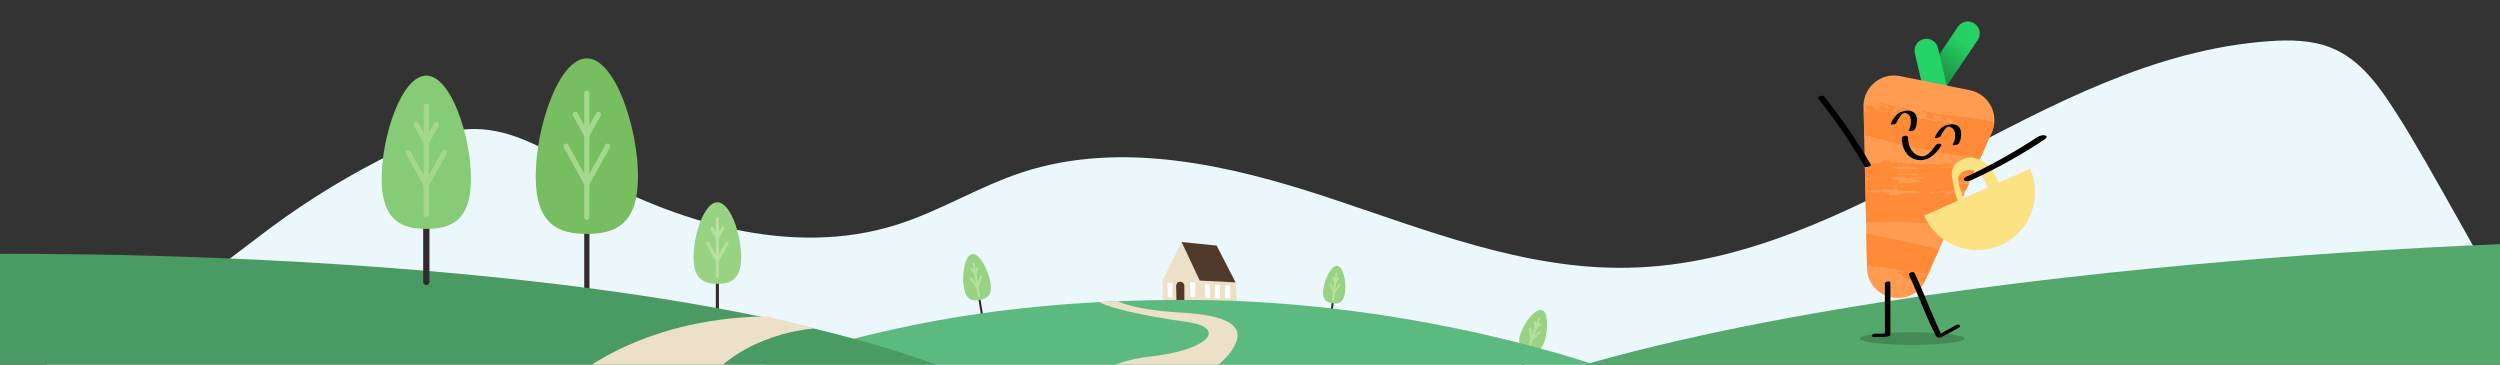 <svg height="280" viewBox="0 0 1920 280" width="1920" xmlns="http://www.w3.org/2000/svg" xmlns:xlink="http://www.w3.org/1999/xlink"><rect x="0" y="0" width="1920" height="280" fill="#333333" stroke="none"/><linearGradient id="a" x1="22.551%" x2="82.664%" y1="101.565%" y2="-11.772%"><stop offset="0" stop-color="#1b8c41"/><stop offset=".319" stop-color="#1b8c41"/><stop offset=".713" stop-color="#25cf64"/><stop offset="1" stop-color="#25d265"/><stop offset="1" stop-color="#fff"/></linearGradient><g fill="none" fill-rule="evenodd"><g transform="translate(-32.101 31.082)"><path d="m171.759 289.567c-52.149 12.186-29.516 2.085-78.101-18.672-19.668-8.398-39.768-32.582-22.994-45.576 6.739-5.216 16.32-5.05 25.028-5.512 56.276-3.146 100.648-43.773 145.019-76.528 29.97-22.118 61.908-41.439 95.41-57.719 19.026-9.249 39.401-17.727 60.771-17.575 29.379.202 55.244 16.399 80.287 30.483 72.784 40.952 162.198 68.642 243.394 43.116 33.391-10.498 63.224-29.365 96.463-40.274 75.8-24.877 159.211-5.736 234.484 19.112 75.273 24.848 151.029 55.757 231.151 54.112 176.548-3.543 315.615-161.238 491.752-173.965 16.262-1.176 33.145-.974 48.058 5.05 23.088 9.278 37.388 30.512 50.302 50.562 25.642 39.761 70.641 125.806 96.261 165.56z" fill="#ebf7fa" fill-rule="nonzero"/><path d="m925.087 201.018v-17.114l14.48-29.127 13.91 29.624.563 17.417z" fill="#ece0c8" fill-rule="nonzero"/><path d="m982.532 202.62c-.418-.599-1.508-16.811-1.508-16.811l-27.546-1.407.563 17.417z" fill="#ece0c8" fill-rule="nonzero"/><path d="m935.686 201.466-.317-12.821s0-3.333 2.987-3.333c.876-.04 1.729.283 2.359.891.631.609.983 1.45.974 2.326v13.441z" fill="#513a2b" fill-rule="nonzero"/><path d="m966.493 157.534-26.926-2.756 13.91 29.624 27.546 1.407z" fill="#513a2b" fill-rule="nonzero"/><path d="m482.793 138.458v56.824" stroke="#302c2e" stroke-width="4"/><path d="m522.078 104.324c0 37.222-17.59 44.234-39.285 44.234s-39.278-7.013-39.278-44.234c0-37.222 17.583-90.569 39.278-90.569s39.285 53.34 39.285 90.569z" fill="#77be60" fill-rule="nonzero"/><path d="m482.793 40.545v95.244" stroke="#a3d88d" stroke-linecap="round" stroke-linejoin="round" stroke-width="4"/><path d="m498.81 81.157-16.017 28.888" stroke="#a3d88d" stroke-linecap="round" stroke-linejoin="round" stroke-width="4"/><path d="m491.725 56.713-8.932 16.096" stroke="#a3d88d" stroke-linecap="round" stroke-linejoin="round" stroke-width="4"/><path d="m473.868 56.713 8.925 16.096" stroke="#a3d88d" stroke-linecap="round" stroke-linejoin="round" stroke-width="4"/><path d="m466.776 81.157 16.017 28.888" stroke="#a3d88d" stroke-linecap="round" stroke-linejoin="round" stroke-width="4"/><path d="m583.044 182.216v26.428" stroke="#302c2e" stroke-width="2.4"/><path d="m601.304 166.344c0 17.316-8.174 20.577-18.261 20.577s-18.268-3.268-18.268-20.577 8.174-42.077 18.268-42.077 18.261 24.769 18.261 42.077z" fill="#97d383" fill-rule="nonzero"/><path d="m583.044 136.806v44.285" stroke="#b9e09e" stroke-linecap="round" stroke-linejoin="round" stroke-width="2.4"/><path d="m590.489 155.579-7.446 13.427" stroke="#b9e09e" stroke-linecap="round" stroke-linejoin="round" stroke-width="2.4"/><path d="m587.192 144.208-4.149 7.482" stroke="#b9e09e" stroke-linecap="round" stroke-linejoin="round" stroke-width="2.4"/><path d="m578.888 144.208 4.156 7.482" stroke="#b9e09e" stroke-linecap="round" stroke-linejoin="round" stroke-width="2.4"/><path d="m575.591 155.694 7.453 13.427" stroke="#b9e09e" stroke-linecap="round" stroke-linejoin="round" stroke-width="2.4"/><path d="m783.978 196.661 2.417 14.841" stroke="#302c2e" stroke-width="1.6"/><path d="m792.795 186.076c1.58 9.726-2.72 12.301-8.384 13.225-5.664.924-10.555-.166-12.135-9.892-1.58-9.726.721-24.394 6.414-25.317 5.693-.924 12.525 12.265 14.105 21.984z" fill="#97d383" fill-rule="nonzero"/><path d="m779.837 171.156 4.04 24.87" stroke="#b9e09e" stroke-linecap="round" stroke-linejoin="round" stroke-width="1.6"/><path d="m785.731 181.019-2.958 8.218" stroke="#b9e09e" stroke-linecap="round" stroke-linejoin="round" stroke-width="1.6"/><path d="m782.845 174.929-1.652 4.581" stroke="#b9e09e" stroke-linecap="round" stroke-linejoin="round" stroke-width="1.6"/><path d="m778.185 175.687 3.009 3.824" stroke="#b9e09e" stroke-linecap="round" stroke-linejoin="round" stroke-width="1.6"/><path d="m777.377 182.44 5.411 6.861" stroke="#b9e09e" stroke-linecap="round" stroke-linejoin="round" stroke-width="1.6"/><path d="m1055.835 199.662-1.537 12.107" stroke="#302c2e" stroke-width="1.6"/><path d="m1065.106 193.457c-1.01 7.936-4.942 8.946-9.567 8.355-4.625-.592-8.174-2.554-7.172-10.483s6.198-18.816 10.822-18.232c4.625.584 6.948 12.424 5.916 20.36z" fill="#97d383" fill-rule="nonzero"/><path d="m1058.476 178.861-2.576 20.288" stroke="#b9e09e" stroke-linecap="round" stroke-linejoin="round" stroke-width="1.6"/><path d="m1060.799 187.887-4.192 5.721" stroke="#b9e09e" stroke-linecap="round" stroke-linejoin="round" stroke-width="1.6"/><path d="m1059.948 182.491-2.338 3.189" stroke="#b9e09e" stroke-linecap="round" stroke-linejoin="round" stroke-width="1.6"/><path d="m1056.146 182.007 1.465 3.672" stroke="#b9e09e" stroke-linecap="round" stroke-linejoin="round" stroke-width="1.6"/><path d="m1053.967 187.079 2.633 6.587" stroke="#b9e09e" stroke-linecap="round" stroke-linejoin="round" stroke-width="1.6"/><path d="m1206.266 236.054-4.632 13.174" stroke="#302c2e" stroke-width="1.6"/><path d="m1218.149 231.343c-3.03 8.658-7.677 8.824-12.705 7.056-5.029-1.768-8.535-4.827-5.505-13.456 3.03-8.629 11.45-19.56 16.479-17.792s4.762 15.563 1.732 24.192z" fill="#97d383" fill-rule="nonzero"/><path d="m1214.217 213.414-7.756 22.085" stroke="#b9e09e" stroke-linecap="round" stroke-linejoin="round" stroke-width="1.6"/><path d="m1214.642 224.077-6.068 5.39" stroke="#b9e09e" stroke-linecap="round" stroke-linejoin="round" stroke-width="1.6"/><path d="m1214.989 217.836-3.377 3.001" stroke="#b9e09e" stroke-linecap="round" stroke-linejoin="round" stroke-width="1.6"/><path d="m1210.854 216.379.758 4.459" stroke="#b9e09e" stroke-linecap="round" stroke-linejoin="round" stroke-width="1.6"/><path d="m1207.196 221.53 1.364 7.994" stroke="#b9e09e" stroke-linecap="round" stroke-linejoin="round" stroke-width="1.6"/><g fill-rule="nonzero"><path d="m1266.344 252.302s-143.338-52.827-322.448-53.047c-148.995-.17-246.749 23.509-342.029 55.319 0 0 580.034 151.614 591.671 146.188 11.638-5.426 118.627-131.095 104.984-134.745-13.643-3.651-32.178-13.716-32.178-13.716z" fill="#5cba80"/><path d="m946.486 197.101h3.514v-11.291h-3.918z" fill="#fff"/><path d="m957.835 197.779h3.514v-10.649h-3.918z" fill="#fff"/><path d="m973.117 187.923 3.68.18v9.834h-3.918z" fill="#fff"/><path d="m965.043 197.938h4.134l-.216-10.332h-3.918z" fill="#fff"/><path d="m929.048 197.418h3.521v-11.291h-3.918z" fill="#fff"/><path d="m1952.777 156.461s-615.518 19.839-843.472 147.045c0 0 598.114 41.298 608.525 33.816 10.411-7.482 324.854-116.932 310.771-117.985s-75.824-62.876-75.824-62.876z" fill="#54a86c"/><path d="m13.234 164.047s566.7-9.875 798.045 111.011c0 0-746.258 60.702-756.878 53.501s-66.198-135.351-52.136-136.786c14.062-1.436 10.969-27.726 10.969-27.726z" fill="#4a9b63"/><path d="m466.601 263.476c2.706-1.443 53.167-50.338 154.615-51.558 0 0 13.91 3.369 18.549 4.581 4.639 1.212 17.489 4.74 17.489 4.74s-55.793 2.763-86.781 45.663c-25.736 35.569-103.873-3.427-103.873-3.427z" fill="#ece0c8"/><path d="m847.152 277.749c1.919-3.153 24.473-30.303 68.145-34.971s61.096-21.977 27.828-26.695c-56.384-8.037-66.709-15.151-66.709-15.151l14.379-.664s10.945 6.436 46.695 8.6c14.892.895 48.058 3.117 44.826 19.668-3.232 16.551-28.138 29.754-28.138 29.754s-23.513.317-24.473.159c-.96-.159-82.553 19.3-82.553 19.3z" fill="#ece0c8"/><ellipse cx="1500.699" cy="228.947" fill="#438955" rx="40.31" ry="4.841"/></g><path d="m359.505 135.861v49.61" stroke="#302c2e" stroke-linecap="round" stroke-linejoin="round" stroke-width="4.8"/><path d="m393.804 106.056c0 32.503-15.353 38.629-34.3 38.629-18.946 0-34.292-6.125-34.292-38.629 0-32.503 15.353-79.061 34.278-79.061 18.925 0 34.314 46.565 34.314 79.061z" fill="#86cb75" fill-rule="nonzero"/><path d="m359.505 50.379v83.152" stroke="#a3d88d" stroke-linecap="round" stroke-linejoin="round" stroke-width="4"/><path d="m373.494 85.84-13.99 25.216" stroke="#a3d88d" stroke-linecap="round" stroke-linejoin="round" stroke-width="4"/><path d="m367.304 64.498-7.799 14.047" stroke="#a3d88d" stroke-linecap="round" stroke-linejoin="round" stroke-width="4"/><path d="m351.713 64.498 7.792 14.047" stroke="#a3d88d" stroke-linecap="round" stroke-linejoin="round" stroke-width="4"/><path d="m345.522 85.84 13.982 25.216" stroke="#a3d88d" stroke-linecap="round" stroke-linejoin="round" stroke-width="4"/></g><g fill-rule="nonzero" transform="translate(1396.219 16.486)"><path d="m79.557 68.264c-1.095-.274-2.19-.684-3.285-1.369-4.243-2.875-5.338-8.487-2.464-12.73l33.673-50.099c2.875-4.243 8.487-5.338 12.73-2.464s5.338 8.487 2.464 12.73l-33.81 49.962c-2.053 3.148-5.886 4.654-9.308 3.97z" fill="url(#a)"/><path d="m90.508 69.77c-3.422-.684-6.297-3.285-7.118-6.844l-9.034-38.464c-1.095-4.928 1.916-9.856 6.844-10.951 4.928-1.095 9.856 1.916 10.951 6.844l9.034 38.464c1.095 4.928-1.916 9.856-6.844 10.951-1.232.274-2.601.274-3.833 0z" fill="#25d265"/><path d="m37.671 188.721-2.738-123.878c.137-14.783 13.688-25.871 28.198-22.859l53.521 10.814c14.51 2.875 22.722 18.342 16.973 32.03l-50.783 113.065c-9.856 23.818-45.308 16.563-45.171-9.171z" fill="#ff9c52"/><g fill="#ff8b38" transform="translate(35.071 62.454)"><path d="m52.015 111.346c-.274-.137-.548-.137-.821-.274-.821-.411-1.506-.548-2.327-.684-1.232-.274-2.601-.411-3.833-1.095-.137 0-.411-.137-.684-.137-1.369-.137-2.738-.684-4.106-.684-.137 0-.411-.137-.548-.137-1.232-.411-2.327-.548-3.559-.821-.684-.137-1.506-.137-2.19-.274-.821-.137-1.506-.548-2.327-.684-.958-.274-1.916-.411-2.875-.684-.958-.274-2.053-.548-3.011-.684-1.095-.137-2.19-.548-3.422-.548-.411 0-.821-.137-1.232-.274-1.095-.274-2.327-.411-3.559-.684-1.643-.274-3.148-.548-4.791-.958-2.601-.548-5.065-1.095-7.665-1.643-.411-.137-.821-.137-1.232-.274-.548-.137-1.232-.137-1.779-.274l.548 24.913h.821c.274-.137.411-.274.411-.548 0-.274.137-.411.274-.274.274.137.548.274.821.137.411-.137.684 0 .821.411 0 .274.137.411.411.548.548.411 1.232.684 2.053.548.137 0 .274-.137.274-.274.137 0 0-.137 0-.137-.137-.137-.274-.274-.411-.411-.137-.137 0-.137.137-.137h.137c.548 0 1.095.137 1.643.274.548.137 1.095.137 1.643.274.548.137 1.095 0 1.643.137.274 0 .548 0 .684.137.548.274 1.095.411 1.779.411.548 0 1.232.137 1.916.274 1.916.548 3.696.958 5.749.684 0-.137.137-.274.137-.274.137 0 .274-.137.274-.137.137 0 1.095.411 1.232.411v.137l-.137.137c0 .137-.411.137-.684.137h-.137c.411.274.684.548 1.095.548.548.137 1.095.274 1.643.274.411 0 .821.137 1.232.411.411.411.821.274 1.232.137.137 0 .274-.137.274-.137-.548-.137-.958-.137-1.506-.274l-.137-.137h.137c.684.137 1.369.274 2.053.411.548.137 1.095.274 1.779.274.137.137.274.137.411.274-.137 0-.274 0-.411 0-.821-.137-1.643-.274-2.327-.548.137 0 .137 0 .274.137.411.411.684.684 1.095.958.137 0 .137.137 0 .274 0 .137-.137.137-.137.137-.821 0-1.643-.137-2.464-.548-.274-.137-.548-.274-.821-.274-.411 0-.821-.137-1.095-.274-.274-.137-.548 0-.684.137.137.137.274.274.274.548.137.411.411.548.821.684.411 0 .958.274 1.369.411h.137c.137.137.411 0 .548.137.411.137.684.411 1.095.548.137 0 .274.137.137.274-.274.411-.137.821 0 1.369 0 .274 0 .274.274.411.684.274 1.506.548 2.19.821.274.137.548.274.821.274 2.053.411 3.97.958 6.023 1.369 1.369.274 2.875.548 4.243.821.958 0 1.916.274 2.738.548.411-.684.684-1.369 1.095-2.19 0-.137 0-.274.137-.274l1.095-2.327c-2.738-.548-5.475-1.232-8.213-1.916-1.369-.411-2.875-.684-4.243-.958-.137 0-.411 0-.548-.137-.137 0-.274 0-.411-.137 0 0 .137-.137.274-.137.274-.137.411-.137.684-.274.411-.137.684 0 .821.274.274.411.548.411.821.274.548-.274 1.095-.274 1.643-.137.137 0 .274.137.411.274.137.137.137.137.274.274.137-.137.137-.137.274-.274.274-.274.684-.411.958-.137.137.137.274.411.411.548.411.274.958.411 1.369.137.411-.137.684-.274.958 0 .821 0 1.506.274 2.327.411.274 0 .274.137.274.548-.137.548 0 .684.274.684.548.137 1.232.274 1.779.411l8.897-19.985c-.137 0-.137 0-.274-.137-1.643-.411-3.559-.958-5.475-1.369zm-6.433 21.764c.274.137.548.274.411.274s-.274 0-.411 0-.274-.137-.274-.137c.137-.137.137-.137.274-.137zm-9.308.274c0-.137.137-.274.274-.274.274.137.548.274.821.274.821.137 1.369.548 1.506 1.369.274 0 .548-.137 1.095 0 .411.274.821.411 1.232.411.137 0 .411-.137.411-.274.137-.548.684-.548 1.095-.821.274-.137.274-.548.137-.684-.137-.137-.274-.274-.411-.411-.137 0-.137-.137-.137-.137 0-.137.137-.137.137-.137h.137c1.369-.137 1.643 0 2.19 1.232 0 .274 0 .411-.274.411-.411.137-.684.137-.958.137-.411 0-.548.411-.411.821.274.411.137.958 0 1.369 0 .137-.137.274-.274.274-.958-.137-1.916-.274-2.738-.821-.411-.274-.821-.411-1.232-.684-.274-.137-.411-.274 0-.684-.137 0-.411 0-.821 0-.137.137-.274.137-.411.274-.274.137-.684 0-.684-.274v-.137c.137-.548-.137-.821-.548-.958-.137 0-.137-.137-.137-.274zm-2.464-3.833c.137-.137.274-.137.411 0 .137.137.137.274.274.411v.137c-.137.137-.137.137-.274.137h-.137c-.137-.137-.274-.137-.274-.137s-.137-.137-.137-.274 0-.137.137-.274zm1.779 2.464s-.137.137-.137.274h-.137c-.137-.137-.274-.137-.548-.274-.411-.274-1.095-.548-1.643-.548 0-.137-.137-.137-.137-.274h.137c.821-.137 1.643 0 2.327.548 0 0 .137.137.137.274z"/><path d="m97.871 14.16c-.548 0-1.095-.137-1.643-.274-.821-.274-1.506-.411-2.327-.548-.958-.137-1.779-.274-2.738-.274-.548 0-1.095-.137-1.643-.274-1.506-.274-3.148-.684-4.654-.821-1.232-.137-2.327-.274-3.559-.548-1.916-.411-3.833-.411-5.612-.821-.137 0-.411 0-.548 0-.684.137-1.369 0-2.053-.137-1.916-.274-3.696-.274-5.475-.684-.137 0-.274 0-.411 0-.684 0-1.232.137-1.916-.274-.137 0-.411 0-.548 0-.958.137-1.916-.137-2.875-.137-.274 0-.411 0-.684-.137-.958-.411-1.916-.411-3.011-.411-.411 0-.958 0-1.369-.274-.548-.274-1.095-.411-1.643-.274-.548 0-1.095 0-1.506-.137-1.095-.274-2.053-.548-3.148-.821-1.095-.274-2.327-.411-3.422-.684-.548-.137-1.232-.274-1.916-.411-.137 0-.274 0-.411 0v.137c.137.548.548.684.821.958h.411c.411-.137.821 0 1.232.137.548.274.821.548.821 1.095 0 .411.137.821.274 1.095.137.274.137.548-.137.684l-.137.137-.137.137c-.137.274 0 .821.274.821.958.274 2.053.274 3.148.548.137.137.411.137.548.137.821 0 1.643.137 2.327.411.137.137.411.137.548.137 0 .137.137 0 .137 0 .137-.137.137-.137 0-.274-.274-.137-.548-.274-.821-.411-.137 0-.137-.137 0-.274.137-.274.137-.274-.137-.548-.137-.137-.274-.274-.137-.411.274-.411.411-.821.274-1.232l.137-.137h.274c.411.548 1.095.548 1.506.958.411.411 1.095.274 1.643.684.137.137.274 0 .274-.274 0-.137 0-.274.137-.411h.411c.411.137.821.274 1.095.548.274.274.274.821 0 .958-.274 0-.548.137-.684.274 0 0-.137.137-.137.274s.137.274.274.274c.548.137 1.095.274 1.643.274.274 0 .548 0 .821.137.137.137.411.137.684.137.548-.137 1.232-.137 1.779-.274.274 0 .411-.274.411-.548 0-.137 0-.411 0-.548s.137-.274.274-.274h.684c.548.137.958.274 1.506.684.411.274.821.684 1.232.821.274.137.411.411.548.548s.137.411.137.548c-.274.548-.411 1.095-.821 1.506-.274.274-.548.274-.821.274-.137 0-.411.137-.548.137-.274 0-.411-.137-.411-.411.137-.274.137-.548-.137-.684s-.548-.274-.821-.411c-.411-.274-.821-.274-1.369-.137-.274.137-.411.274-.411.548 0 .274-.137.411-.274.274-.274-.137-.548-.274-.821-.137-.411.137-.684 0-.821-.411 0-.274-.137-.411-.411-.548-.548-.411-1.232-.684-2.053-.548-.137 0-.274.137-.274.274-.137 0 0 .137 0 .137.137.137.274.274.411.411s0 .137-.137.137h-.137c-.548 0-1.095-.137-1.643-.274s-1.095-.137-1.643-.274c-.548-.137-1.095 0-1.643-.137-.274 0-.548 0-.684-.137-.548-.274-1.095-.411-1.779-.411-.548 0-1.232-.137-1.916-.274-1.916-.548-3.833-.958-5.886-.684-.137 0-.274-.137-.411-.274-.411-.274-.821-.548-1.232-.684-.548-.137-1.095-.274-1.643-.274-.411 0-.821-.137-1.232-.411-.411-.411-.821-.274-1.232-.137-.137 0-.274.137-.274.137.548.137.958.137 1.506.274l.137.137h-.137c-.684-.137-1.369-.274-2.053-.411-.548-.137-1.095-.274-1.779-.274-.137-.137-.274-.137-.411-.274h.411c.821.137 1.643.274 2.327.548-.137 0-.137 0-.274-.137-.411-.411-.684-.684-1.095-.958-.137 0-.137-.137 0-.274 0-.137.137-.137.137-.137.821 0 1.643.137 2.464.548.274.137.548.274.821.274.411 0 .821.137 1.095.274.411.137.684 0 .958-.411.274-.411.274-.821.137-1.232-.958-.411-1.916-.411-2.875-.137h-.137c-.137-.137-.411 0-.548-.137-.411-.137-.684-.411-1.095-.548-.137 0-.274-.137-.137-.274.274-.411.137-.821 0-1.369 0-.274 0-.274-.274-.411-.684-.274-1.506-.548-2.19-.821-.274-.137-.548-.274-.821-.274-2.053-.411-3.97-.958-6.023-1.369-1.369-.274-2.875-.548-4.243-.821-1.232 0-2.464-.411-3.696-.821-.411-.137-.684-.137-1.095-.274-.821-.137-1.643-.411-2.464-.548-1.369-.274-2.601-.548-3.97-.821-.137-.137-.411 0-.684 0-.137 0-.274.137-.274.274-.137 0 0 .137 0 .137s.137.137.274.137c.548.274 1.232.274 1.779.548.684.137 1.369.137 1.916.548.548.411 1.232.274 1.779.411.274 0 .548.137.821.274s.548.274.821.411c.684.137.821.684.958 1.369 0 .137 0 .274-.137.274-.137.137-.411.137-.548.137-.411-.137-.821-.274-1.232-.274-.274-.137-.548-.274-.684-.684 0-.137-.137-.274-.274-.411-.821-.411-1.506-.958-2.464-1.095-.958-.137-1.916-.274-2.875-.137.137.411.821.411.958.958 0 .137.137.137 0 .274-.137.137-.137.137-.274.274-.411.274-.411.274-.137.548.137.137.274.274.411.411.137 0 .274.137.137.274h-.137c-.821-.137-1.779-.274-2.601-.548-.274 0-.548 0-.684.137-.137.137-.137.411-.274.548.274-.137.411-.137.684-.137 1.095.274 2.19.274 3.148.821.137 0 .411.137.684.137 1.095.137 2.053.548 3.148.684.274 0 .411 0 .274-.274-.411-.411.137-.821 0-1.232l.274-.137c.274.274.548.411.821.684.411.274.411.274-.137.548l-.137.137c-.137 0-.137.137-.137.274l.137.137c.274.137.411.274.548.274 2.875.548 5.612 1.232 8.487 1.916 1.369.411 2.875.684 4.243.958.137 0 .411 0 .548.137.137 0 .274 0 .411.137 0 0-.137.137-.274.137-.274.137-.411.137-.684.274-.411.137-.684 0-.821-.274-.274-.411-.548-.411-.821-.274-.548.274-1.095.274-1.643.137-.137 0-.274-.137-.411-.274s-.137-.137-.274-.274c-.137.137-.137.137-.274.274-.274.274-.684.411-.958.137-.137-.137-.274-.411-.411-.548-.411-.274-.958-.411-1.369-.137-.411.137-.684.274-.958 0-.821 0-1.506-.274-2.327-.411-.274 0-.274-.137-.274-.548.137-.548 0-.684-.274-.684-1.369-.274-2.738-.548-3.97-.821-.821-.274-1.506-.274-2.19-.137-.274.137-.684 0-.958-.274-.411-.411-.821-.548-1.232-.411-.548.137-.958 0-1.506.137-.411.137-.821-.274-1.232-.274 0 0-.137-.137-.137-.274-.137-.274-.137-.548-.274-.821-.548.137-1.232 0-1.916-.137l-.137-.137c.137 0 .137-.137.274-.137.411.137.684.137.958.137.274 0 .411-.137.548-.274.137 0 .137-.137 0-.274-.137-.274-.411-.411-.821-.548-.958-.274-2.053-.548-3.148-.821-.137 0-.411 0-.548 0-.684.274-1.232.137-1.779-.137-.684-.274-1.369-.274-2.053-.274v.411.137h.411c.958 0 1.779.411 2.601.821.137 0 .137.137 0 .411-.137.137-.137.137-.274.274 0 .137 0 .137.137.274l.274.274c-.137.137-.137.137-.274.137-.137 0-.411 0-.684 0-.137 0-.137.137-.137.274v.137c.274.274.548.274.821.411.684.137 1.369.411 2.053.548l.137.137v.137c-.411.137-.684.137-1.095.137-.411 0-.821-.137-1.232-.274-.274-.274-.548 0-.684.274-.137.411-.411.684-.821.548-.411 0-.821 0-1.095 0l.411 17.795c.958.274 1.916.411 2.738.684 1.916.411 3.833.821 5.612 1.506.274.137.548.137.821.274 1.779.411 3.696.958 5.612 1.369.274.137.548.137.821.274.821.411 1.506.548 2.327.684 1.232.274 2.601.411 3.833 1.095.137 0 .411.137.684.137 1.369.137 2.738.684 4.106.684.137 0 .411.137.548.137 1.232.411 2.327.548 3.559.821.684.137 1.506.137 2.19.274.821.137 1.506.548 2.327.684.958.274 1.916.411 2.875.684.958.274 2.053.548 3.011.684 1.095.137 2.19.548 3.422.548.411 0 .821.137 1.232.274 1.095.274 2.327.411 3.559.684 1.643.274 3.148.548 4.791.958 2.601.548 5.065 1.095 7.665 1.643.411.137.821.137 1.232.274 1.095.137 2.19.274 3.285.548 1.095.274 2.327.137 3.422.548 2.327.274 4.38.958 6.707.958h.411c1.095.137 2.327.411 3.559.411.137 0 .411.137.684.137 1.369.411 2.875.684 4.243.958 1.095.274 2.19.411 3.285.548h.274l9.171-20.943c1.095-2.601 1.643-5.338 1.779-7.939-.821-.137-1.643-.274-2.464-.274zm-76.243-7.392c-.274-.137-.548-.274-.411-.274h.411c.137 0 .274 0 .274.137-.137.137-.137.137-.274.137zm9.308-.274c0 .137-.137.274-.274.274-.274-.137-.548-.274-.821-.274-.821-.137-1.369-.548-1.506-1.369-.274 0-.684 0-1.095 0-.411-.274-.821-.411-1.232-.411-.137 0-.411.137-.411.274-.137.548-.684.548-1.095.821-.274.137-.274.548-.137.684.137.137.274.274.411.411.137 0 .137.137.137.137 0 .137-.137.137-.137.137h-.137c-1.369.137-1.643 0-2.19-1.232 0-.274 0-.411.274-.411.411-.137.684-.137.958-.137.411 0 .548-.411.411-.821-.274-.411-.137-.958 0-1.369 0-.137.137-.274.274-.274.958.137 1.916.274 2.738.821.411.274.821.411 1.232.684.274.137.411.274 0 .684h.821c.137-.137.274-.137.411-.274.274-.137.684 0 .684.274v.137c-.137.548.137.821.548.958.137 0 .137.137.137.274zm2.464 3.833c-.137.137-.274.137-.411 0s-.137-.274-.274-.411v-.137c.137-.137.137-.137.274-.137h.137c.137.137.274.137.274.137s.137.137.137.274c0 .137 0 .137-.137.274zm.548-1.643c-.821.137-1.643 0-2.327-.548 0 0-.137-.137-.137-.274 0 0 .137-.137.137-.274h.137c.137.137.274.137.548.274.548.274 1.095.548 1.643.548 0 .137.137.137 0 .274zm35.726 7.255c-.684.137-.958-.137-1.095-.548.411 0 .821.137 1.232.274l.137.137c0 .137-.137.137-.274.137zm5.612-.821c-.137-.137-.274-.274-.274-.411s0-.411.137-.821c0 0 0-.274 0-.411 0-.137.274-.274.411-.274s.411.137.411.274c.137.411.137.821.137 1.232 0 .274-.548.548-.821.411zm5.065 0c-.411-.137-.548-.137-.821-.411 0-.137 0-.274.137-.274.411-.137.684-.137.958.137.137 0 .137.137.137.274s-.274.274-.411.274z"/><path d="m76.791 50.434c-1.506 0-3.148-.274-4.654-.411-.137 0-.137-.137-.274-.137.137-.137.137-.274.274-.411.274-.137.684-.274.958-.411.137 0 .137-.137.274-.274-.137 0-.137-.137-.274-.137-1.232-.137-2.327.274-3.422.137-.137-.137-.274.137-.274.274-.137.274-.274.411-.548.548-1.095.411-2.053.411-3.148.411-2.464-.137-4.791-.137-7.118-.137-.137 0-.137 0-.274 0s-.137-.137-.274-.137l.137-.137c1.643-.137 3.285-.411 4.928-.548 1.232 0 2.327-.274 3.422-.137 1.095.137 1.916-.411 2.601-1.369.137-.137.137-.274 0-.411s-.274-.274-.411-.274c-.137 0-.411 0-.548 0-.821.274-1.369.274-2.053-.137-.548-.274-1.232-.411-1.779-.548s-.958 0-1.506.137c-.274.137-.684.274-.958.411-.684.411-1.369.411-2.053.411-1.232 0-2.327-.137-3.422.137-.274 0-.684 0-.958-.137-.548-.137-1.232-.137-1.779-.137-1.095 0-2.327 0-3.422 0-1.643 0-3.285-.137-4.928.274-.274 0-.548 0-.821 0-1.643 0-3.285-.137-4.928-.137-.548 0-.821-.274-.821-.821 0-.411-.411-.684-.684-.548-.411.137-.821.274-1.232.411-1.232.684-2.464.684-3.833.411-.137 0-.274-.137-.411-.274-.411-.548-.548-.684-.958-.411-.411.137-.821.274-1.095.684-.274.137-.411.137-.684-.137-.137-.137-.137-.274-.274-.411-.548-.548-1.095-.684-1.506-.137-.548.821-1.369.548-2.053.411-.137 0-.274-.274-.274-.411 0-.274-.274-.411-.548-.411s-.548 0-.821.137c-.411.137-.821.411-1.232.548-.274.137-.548.137-.958.137s-.684-.137-.684-.548c0-.137 0-.548-.274-.548-.684-.137-1.232-.274-1.916-.548-.684.274-1.232-.411-1.779-.548-1.095-.274-2.19-.274-3.011.821-.274.274-.684.548-1.095.684-.958.274-1.916.411-2.738.821-.274.137-.548.137-.821.137-1.095 0-2.053.137-3.148-.137-.274 0-.548 0-.958 0-1.643.274-3.285.684-4.928.821v.411c1.232-.137 2.327 0 3.559 0 .274 0 .411.137.548.137-.137.137-.274.137-.411.274-.137.137-.137.137-.274.137-.548.274-.958.684-1.369.821-.548.137-1.232.137-1.779.137h-.137l.137 8.624h1.095 1.095c.137 0 .411 0 .411.137 0 .274 0 .548-.137.684-.137.274-.411.548-.684.684-.548.137-1.095.274-1.779.274l.137 7.529c1.779 0 3.422 0 5.202.274h.821c1.506-.274 3.148-.137 4.654-.137.684 0 1.232-.137 1.779-.411 1.506-.821 3.148-.821 4.791-.274 1.095.274 2.327.137 3.559.411.274 0 .684-.137.958-.411.411-.411.958-.684 1.506-.821.684-.137.821 0 1.095.684v.548c0 .274.137.548.411.548 3.285 0 6.433.137 9.719.137 2.053 0 4.106.137 6.023.548.274 0 .411.137.684.274.137.137.274.274.274.411s-.137.274-.274.411c-.411.274-.821.274-1.232.274-2.053 0-3.97 0-6.023 0-.821 0-1.506 0-2.327 0-.958 0-2.053-.274-3.011.411-.411-.137-.821-.137-1.232-.137-.684 0-1.232 0-1.643.548-.411.548-.958.684-1.643.684-.411 0-.958 0-1.506-.137-1.095-.137-2.053-.137-3.148.137-.821.137-1.095-.137-1.232-.821 0-.137 0-.411 0-.684 0-.137-.137-.411-.274-.411-.684-.137-1.369-.274-2.053-.274-1.095-.137-2.053-.274-3.011-.684-.411-.137-.684-.137-.958.137-.411.274-.821.411-1.232.411-2.053 0-3.97-.137-6.023.137-.137 0-.274-.137-.411-.137-.274-.137-.548-.274-.684-.274-.821.274-1.506.137-2.327 0-.411 0-.821 0-1.095 0l.548 23.27h8.213 2.875c.958 0 1.916-.137 2.875 0 .958 0 1.916-.137 2.875-.137 1.369 0 2.738-.274 4.106 0 .274 0 .548 0 .821-.137.821-.411 1.506-.274 2.327-.137.821.274 1.643.137 2.327-.137.548-.137.958-.137 1.506.137.548.274 1.232.274 1.779 0 .548-.274 1.232-.274 1.779-.137 1.916.548 3.97.137 5.886.821h.548c.821-.274 1.506 0 2.327.137.411.137.821.137 1.232.137 4.928-.137 9.719.274 14.646-.274h.548c3.011-.137 6.023-.137 8.897-.137l9.856-21.901c-.684.274-1.232.548-1.916.548-.137 0-.274.137-.411.274-.548.548-1.232.684-1.779.958-.684.274-1.506.137-2.327 0l-.137-.137c0-.137 0-.274 0-.274.274-.137.411-.274.684-.274.548-.137 1.232-.137 1.779-.274.274 0 .548-.137.684-.274s.274-.411.274-.684-.274-.548-.548-.548c-.958 0-1.779 0-2.601-.274-.821-.274-1.506 0-2.19.274-.821.274-1.369.548-2.053.821-.274.411-.684.411-.958.137-.684-.411-1.095-.274-1.643.137-.411.274-.958.411-1.506.274-.137 0-.274-.137-.137-.274s.274-.274.274-.411c.137-.411-.137-.821-.548-.958-.548-.274-1.232-.274-1.779-.137-1.643.137-3.285.548-4.928.684-1.506.137-2.875.274-4.38.411-.684.137-.821 0-.958-.821 0-.274-.137-.411-.137-.548 0-.274.137-.548.411-.548h.821c.411.137.821.411 1.232.411.411.137.821-.137 1.232-.137.137 0 .274.274.274.411.137.274.274.411.548.411l1.232-.411c1.643-.821 3.422-1.095 5.338-.958.274 0 .684 0 .821.137 1.506 1.095 3.148.137 4.791.274.274 0 .684-.137.958-.274 1.095-.684 2.327-.548 3.559-.548.411 0 .684.137.958.411.137.274.411.274.684.137 1.369-.684 2.738-.548 4.106-.548.548 0 .958 0 1.369.137l2.327-5.338c-.821 0-1.506 0-2.327 0-1.506 0-3.148.137-4.654 0-.821 0-1.643-.137-2.19-.684-.274-.274-.548-.137-.958-.137-.274 0-.548.137-.958.137 0 0-.137 0-.137-.137-.137-.137 0-.274 0-.274.411-.684 1.369-.411 1.779-.958 0-.137 0-.137 0-.274l-.137-.137c-.958-.137-1.779-.137-2.601-.274l-.137-.137c0-.137 0-.411.137-.411.684 0 1.369-.411 2.053-.137.548.137 1.232.137 1.779.274.411 0 .411.274.411.684s.411.548.958.548c.274-.137.411-.274.684 0 .274.137.137.411.137.684-.137.137 0 .274 0 .274.137.137.137.137.274.137h1.506c.137 0 .411-.137.411-.274.137-.274.274-.684.411-1.095 0-.137 0-.274.274-.274.411 0 .684-.137 1.095-.137 1.095 0 2.19 0 3.285.137l1.779-3.97c-1.643 0-3.285.137-4.928 0-2.053 0-4.243.274-6.433-.274 0 0-.137 0-.137-.137-.137-.274 0-.411.137-.411h.821 1.779c.548 0 .958.137 1.779.137 2.19-.274 4.517 0 6.707 0h.548l2.053-4.654c-1.643.137-3.148.137-4.791.137-1.369 0-2.875 0-4.38-.137zm-67.346 26.692s-.137 0-.274-.137c0 0 0-.137.274-.137.137 0 .274.137.274.137s0 .137-.274.137zm4.38-.137c-.821.411-1.506.274-2.327.137-.137 0-.137-.137-.274-.137.137 0 .137-.137.274-.137h.274c.411-.137.684-.137 1.232-.137.137.137.411.137.821.274zm48.73-5.202c.274-.274.548-.548.684-.411.137 0 .274 0 .411.137s-.137.548-.274.548c-.137 0-.274-.137-.411-.137s-.274-.137-.411-.137c0 .137-.137.137 0 0zm-42.981-7.255c-.137 0-.411 0-.548 0s-.274-.137-.411-.137c.137 0 .274-.137.411-.137h.548c.137.137.137.137.137.137s0 .137-.137.137zm5.475 0c-.958.274-2.053.274-3.011.137-.137-.137-.274-.274-.137-.411 0 0 0-.137.137-.137.137-.137.411-.137.684-.137h.548c.958 0 1.369 0 1.779.137l.137.137c0 .137-.137.274-.137.274zm-3.559-3.011c.137 0 .274-.137.411-.137h.274c.137 0 .274.137.411.274-.137 0-.274.137-.411.137s-.137 0-.274 0c-.137-.137-.274-.137-.411-.274zm8.897 2.738c-.821 0-1.779 0-2.738 0-.137 0-.274-.137-.411-.137.137-.137.137-.137.274-.137h1.506c.411 0 .821 0 1.232.137.137 0 .274.137.411.137-.137 0-.137 0-.274 0zm16.289-6.297c-.411 0-.958.137-1.506.137-1.232 0-2.327 0-3.422.274-.684.137-1.369 0-2.053 0-.274 0-.548.137-.821.137s-.548.411-.411.548c.137.137.274.274.411.274.411.137.684.137 1.095.137 1.369 0 2.601.274 3.833.684.137 0 .137.137.274.274s-.274.411-.548.411c-1.369 0-2.738.274-4.106.411-1.779.274-3.422.548-5.202.684-.684.137-1.369.137-2.053-.137-.958-.411-1.916-.274-2.875 0-.411.137-.821.137-1.232 0-.411-.274-.958-.274-1.506-.274-.548 0-.684-.411-.411-.821.137-.137.274-.274.411-.548.411-.684.274-.821-.411-.958-.821 0-1.779-.137-2.601-.137-.684-.137-1.232-.137-1.643-.684-.274-.137-.548-.274-.958-.274-.548-.137-1.232-.137-1.779-.137-.137 0-.137-.137-.274-.137l.137-.137c.958-.137 1.916-.548 3.011-.411.274 0 .684-.274.958-.274.411 0 .684.137.958.137.684-.137 1.095 0 1.779-.548.411.137.821.137 1.232.137 1.779-.137 3.422.274 5.202.548.274.137.411.274.274.548s0 .411.137.411c.274 0 .684.137.958 0 .821-.411 1.779 0 2.738-.411.821-.411 1.779-.274 2.738-.548.684-.137 1.369-.137 2.053-.137 1.779 0 3.696.274 5.475.274.137 0 .274.137.411.274s0 .274-.274.274zm-24.091-3.422c.137-.137.274-.137.548-.137-.137.137-.137.137-.137.137-.137 0-.274 0-.411 0zm3.011 1.369.274.274-.137.137c-.137 0-.137-.137-.274-.274.137 0 .274 0 .137-.137zm.137-1.369s.137-.137.274-.137h1.643c.548-.137 1.506 0 2.327.137.958.274 1.916.274 2.875 0 .684-.137 1.369-.137 2.053 0s1.369.137 2.053 0c1.779-.411 3.422-.411 5.202 0 .274.137.274.274.137.411-.137 0-.137.137-.274.137-1.095.274-2.327.411-3.559.274-.684-.137-1.369-.137-2.053-.137-2.601 0-5.202.137-7.802 0-.821-.137-1.779-.411-2.738-.548zm21.627.411c-.411 0-.821 0-1.232 0-.274 0-.548-.137-.684 0-.137 0-.137-.137-.274-.137l.137-.137c.684-.137 1.369 0 2.053 0 0 0 .137.137.274.137-.137.137-.137.137-.274.137zm2.053-4.654c-.548 0-.958 0-1.369 0-.821 0-1.506 0-2.327 0-.958 0-2.053 0-3.285.137-.548 0-1.095.137-1.506.274-.821.274-1.779.274-2.601.274-2.464 0-5.065 0-7.529 0-.274 0-.548-.137-.821 0-1.369.548-2.601.137-3.833-.137-.958-.274-1.916-.411-2.875-.411-.548 0-1.232-.137-1.779-.137l-.137-.137.137-.137c.821-.137 1.643-.411 2.601-.411.411 0 .821 0 1.095-.137 1.643-.411 3.285-.411 4.928-.411.274 0 .548 0 .821-.137.821-.548 1.779-.274 2.738-.137 1.232.137 2.464.411 3.696.274.548-.137 1.095 0 1.506.274.684.411 1.369.548 2.19.548 2.19 0 4.38.137 6.57.137h1.779c.137 0 .137.137.274.137-.137.137-.137.137-.274.137zm5.749.137c-.821.137-1.643-.274-2.464-.411-.137-.137-.137-.137-.274-.274.274-.137.411-.137.548-.137h.274c.821-.137 1.369.411 2.053.548.137 0 .137.137.137.137-.137.137-.137.137-.274.137zm.958 10.54c-.137 0-.137 0-.274 0 0-.137 0-.274.274 0zm11.361-5.886s-.137 0-.137-.137c0 0 0 0-.137 0 .137-.137.137-.137.274.137.137-.137.137-.137 0 0z"/></g><g fill="#000"><path d="m64.364 89.481c-.137 7.392 3.559 15.057 11.361 16.7 3.833.821 7.802 0 11.087-2.19s5.612-5.338 7.802-8.487c.684-.958-.548-1.506-1.369-1.643-1.095-.137-2.464.411-3.011 1.369-3.011 4.243-6.844 9.856-12.73 7.939-5.886-1.779-8.487-8.487-8.35-14.099 0-2.19-4.791-1.369-4.791.411z"/><path d="m40.546 110.013c-10.54-18.479-22.586-35.863-35.863-52.563-.958-1.232-5.612.548-4.517 1.779 13.141 16.426 25.049 33.81 35.589 52.015.684 1.506 5.475-.137 4.791-1.232z"/><path d="m42.736 242.378c3.559 0 7.118.137 10.54-.411.684-.137 2.327-.548 2.327-1.506.137-7.529 0-15.057 0-22.586 0-5.749 0-11.498 0-17.247 0-1.779-4.243-.958-4.243.548v17.247c0 7.529.137 15.057 0 22.586.821-.548 1.643-.958 2.327-1.506-3.148.411-6.297.274-9.582.274-.821 0-2.327.274-2.738 1.232-.274.821.548 1.369 1.369 1.369z"/><path d="m69.839 194.47c5.338 11.635 9.992 23.681 15.194 35.453 1.232 2.738 2.464 5.475 3.833 8.076 1.095 2.19 1.779 5.202 4.654 4.791 1.369-.274 2.738-1.095 3.97-1.779 1.232-.684 2.327-1.232 3.559-1.916 2.464-1.369 4.928-2.738 7.392-4.106.684-.411 1.095-1.369.274-1.916-.821-.548-2.19-.137-3.011.274-2.053 1.232-4.106 2.327-6.16 3.422-.958.548-1.916.958-2.738 1.506-1.095.548-2.327 1.506-3.559 1.916h1.643c-.548-.137-2.053-4.243-2.464-4.928-.958-1.916-1.779-3.833-2.601-5.749-1.643-3.833-3.285-7.665-4.928-11.498-3.422-8.35-6.844-16.563-10.677-24.776-.821-1.506-5.065-.274-4.38 1.232z"/></g><path d="m162.919 113.162-24.228 10.677c-2.464-5.612-5.202-11.224-6.981-12.73-3.559-3.285-11.224-8.213-17.932-6.16-6.707 2.19-12.183 6.16-10.814 14.646.958 5.612 2.053 11.772 4.38 18.068l-25.871 11.498c9.992 22.312 36.274 32.578 58.723 22.722s32.715-36.274 22.722-58.723zm-51.194 22.586c-1.232-3.559-3.833-10.677-3.97-12.867-.137-2.601-.137-6.844 5.749-8.35 5.886-1.506 9.856.548 13.551 6.297.958 1.506 2.19 3.97 3.422 6.707z" fill="#fce282"/><path d="m117.748 121.922c19.574-9.034 38.327-19.437 56.259-31.346.958-.684 2.601-2.053.821-2.875-1.643-.821-4.517 0-5.886.821-17.384 11.361-35.453 21.627-54.342 30.388-.958.411-3.422 1.643-2.327 3.011.958 1.369 4.38.411 5.475 0z" fill="#000"/><path d="m60.531 77.435c.684-1.779 1.779-3.422 2.875-4.928.411-.548.821-.958 1.232-1.506.137-.137-.137.137-.137.137.137-.137.274-.274.411-.274.274-.137.411-.274.684-.411.137-.137.274-.137.411-.137-.137 0-.274.137.137 0-.137 0-.411.137 0 0-.411.137.137 0-.137 0-.274 0 .137 0 .137 0h.411.137c.411 0 .821.137 1.232.274.684.274 1.369.821 2.053 1.369 1.095 1.232 1.369 3.148 1.369 4.791 0 2.464-.411 4.928-1.779 6.981-.411.684 1.643.548 1.916.548.821-.137 2.19-.411 2.738-1.232 1.369-2.19 1.779-4.654 1.779-7.118 0-1.916-.411-4.106-1.779-5.475-1.643-1.643-4.106-2.19-6.297-1.916-2.875.274-6.297 1.506-8.213 3.833-1.506 1.916-3.011 3.97-3.833 6.16-.274.821 1.506.548 1.916.548.548-.137 1.232-.274 1.779-.548.274-.411.821-.684.958-1.095z" fill="#000"/><path d="m94.341 87.975c.684-1.779 1.643-3.285 2.738-4.791.411-.548.958-1.095 1.369-1.643.137-.137-.137.137-.137.137.137-.137.274-.274.411-.274.274-.137.411-.274.684-.411.411-.274.274-.137.137 0 .137 0 .274-.137.411-.137-.137 0-.411.137 0 0h.137c.274-.137-.274 0 0 0 0 0 .411 0 .274 0h.548c.137 0 .821.137 1.095.411.684.274 1.369.821 1.916 1.369 1.095 1.232 1.369 3.148 1.369 4.791 0 2.464-.411 4.928-1.779 6.981-.548.821 1.643.684 1.916.548.958-.137 2.19-.548 2.738-1.369 1.369-2.19 1.779-4.654 1.779-7.255 0-1.916-.411-4.106-1.779-5.475-1.643-1.643-4.106-2.19-6.297-1.916-2.875.274-6.297 1.506-8.213 3.833-1.506 1.779-3.011 3.97-3.833 6.16-.274.821 1.506.684 1.916.548.684-.411 2.327-.684 2.601-1.506z" fill="#000"/></g></g></svg>